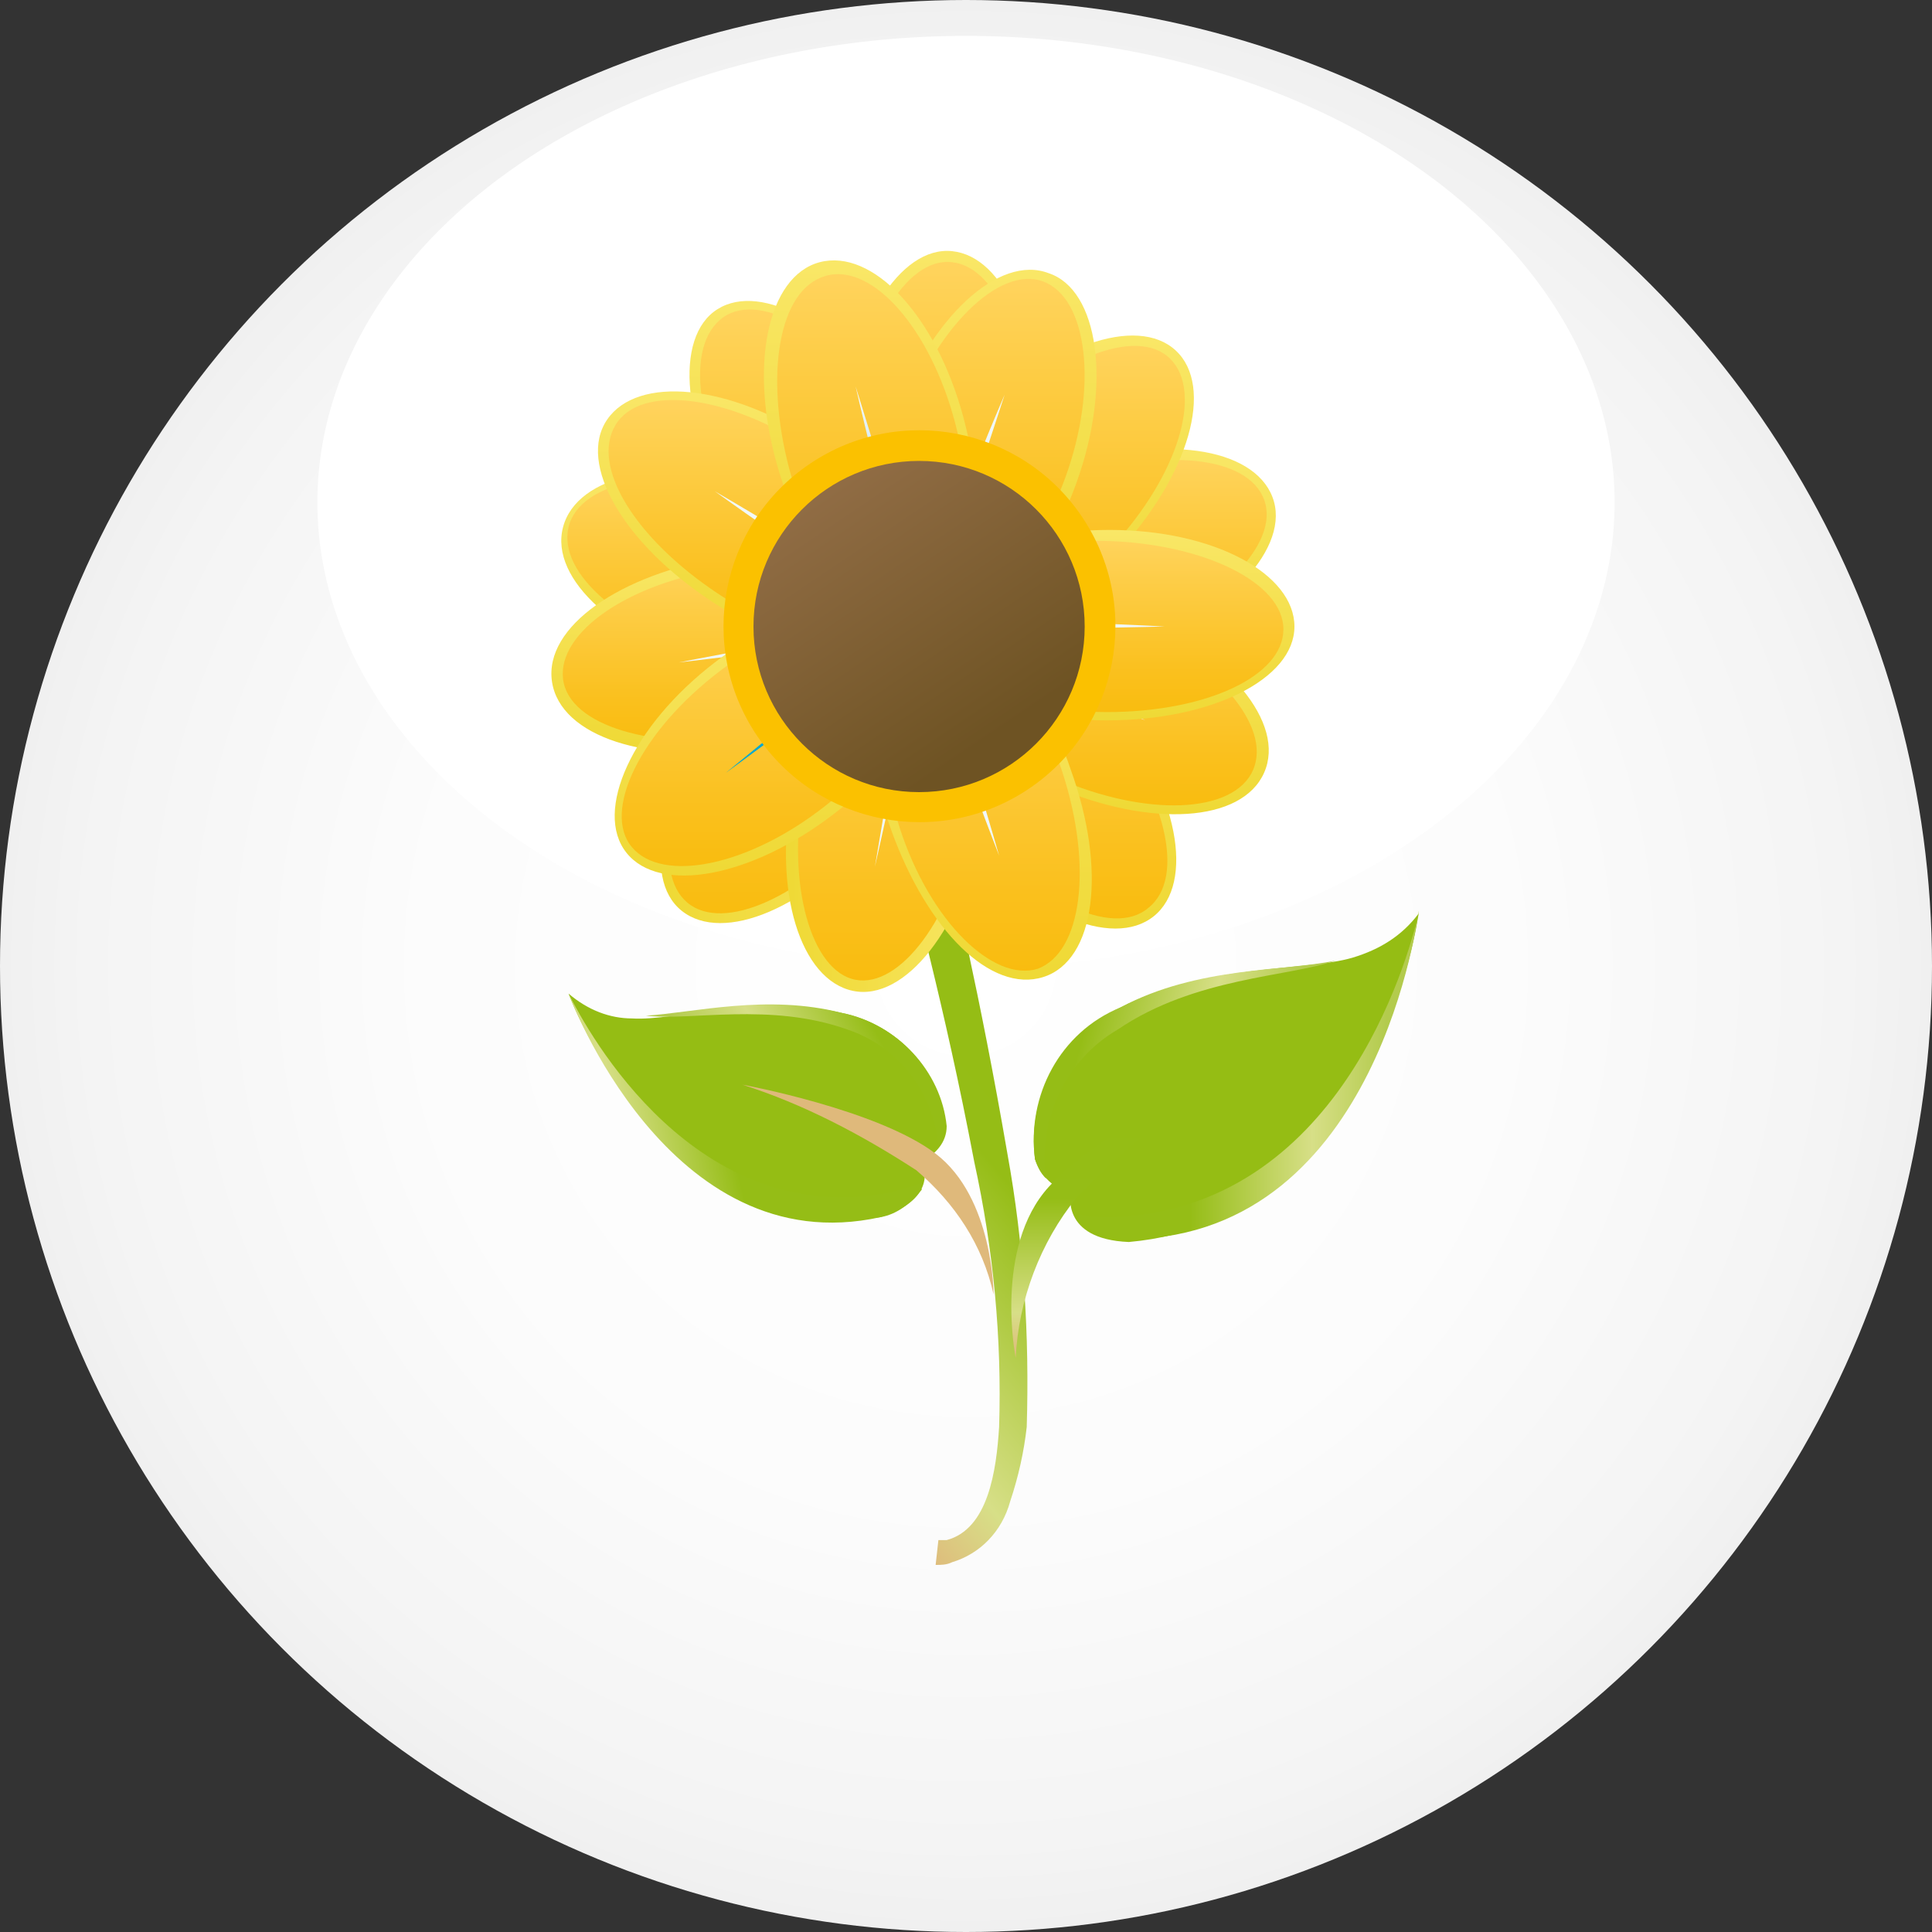 <?xml version="1.0" encoding="utf-8"?>
<!-- Generator: Adobe Illustrator 19.2.1, SVG Export Plug-In . SVG Version: 6.00 Build 0)  -->
<svg version="1.1" id="圖層_1" xmlns="http://www.w3.org/2000/svg" xmlns:xlink="http://www.w3.org/1999/xlink" x="0px" y="0px"
	 viewBox="0 0 70 70" style="enable-background:new 0 0 70 70;" xml:space="preserve">
<rect x="0" y="0" width="70" height="70" fill="#333333" stroke="none"/>
<style type="text/css">
	.st0{fill:url(#SVGID_1_);}
	.st1{fill:#FFFFFF;}
	.st2{fill:url(#SVGID_2_);}
	.st3{fill:url(#SVGID_3_);}
	.st4{fill:url(#SVGID_4_);}
	.st5{fill:url(#SVGID_5_);}
	.st6{fill:url(#SVGID_6_);}
	.st7{fill:url(#SVGID_7_);}
	.st8{fill:url(#SVGID_8_);}
	.st9{fill:url(#SVGID_9_);}
	.st10{fill:url(#SVGID_10_);}
	.st11{fill:url(#SVGID_11_);}
	.st12{fill:url(#SVGID_12_);}
	.st13{fill:url(#SVGID_13_);}
	.st14{fill:url(#SVGID_14_);}
	.st15{fill:url(#SVGID_15_);}
	.st16{fill:url(#SVGID_16_);}
	.st17{fill:url(#SVGID_17_);}
	.st18{fill:url(#SVGID_18_);}
	.st19{fill:url(#SVGID_19_);}
	.st20{fill:url(#SVGID_20_);}
	.st21{fill:url(#SVGID_21_);}
	.st22{fill:url(#SVGID_22_);}
	.st23{fill:url(#SVGID_23_);}
	.st24{fill:url(#SVGID_24_);}
	.st25{fill:url(#SVGID_25_);}
	.st26{fill:url(#SVGID_26_);}
	.st27{fill:url(#SVGID_27_);}
	.st28{fill:url(#SVGID_28_);}
	.st29{fill:url(#SVGID_29_);}
	.st30{fill:url(#SVGID_30_);}
	.st31{fill:url(#SVGID_31_);}
	.st32{fill:url(#SVGID_32_);}
	.st33{fill:url(#SVGID_33_);}
	.st34{fill:url(#SVGID_34_);}
	.st35{fill:url(#SVGID_35_);}
	.st36{fill:url(#SVGID_36_);}
	.st37{fill:url(#SVGID_37_);}
	.st38{fill:url(#SVGID_38_);}
	.st39{fill:url(#SVGID_39_);}
	.st40{fill:url(#SVGID_40_);}
	.st41{fill:url(#SVGID_41_);}
	.st42{fill:url(#SVGID_42_);}
	.st43{fill:url(#SVGID_43_);}
	.st44{fill:url(#SVGID_44_);}
	.st45{fill:url(#SVGID_45_);}
	.st46{fill:url(#SVGID_46_);}
	.st47{fill:url(#SVGID_47_);}
	.st48{fill:url(#SVGID_48_);}
	.st49{fill:url(#SVGID_49_);}
	.st50{fill:url(#SVGID_50_);}
	.st51{fill:url(#SVGID_51_);}
	.st52{fill:#FBC100;}
	.st53{fill:url(#SVGID_52_);}
	.st54{fill:#95BD14;}
	.st55{fill:url(#SVGID_53_);}
	.st56{fill:url(#SVGID_54_);}
	.st57{fill:url(#SVGID_55_);}
	.st58{fill:url(#SVGID_56_);}
	.st59{fill:url(#SVGID_57_);}
	.st60{fill:url(#SVGID_58_);}
	.st61{fill:url(#SVGID_59_);}
	.st62{fill:url(#SVGID_60_);}
	.st63{fill:url(#SVGID_61_);}
	.st64{fill:url(#SVGID_62_);}
	.st65{fill:url(#SVGID_63_);}
</style>
<title>menu05</title>
<g>
	<g id="圖層_1_1_">
		<radialGradient id="SVGID_1_" cx="35" cy="13" r="35" gradientTransform="matrix(1 0 0 1 0 22)" gradientUnits="userSpaceOnUse">
			<stop  offset="0" style="stop-color:#FFFFFF"/>
			<stop  offset="0.56" style="stop-color:#FCFCFC"/>
			<stop  offset="0.91" style="stop-color:#F4F4F4"/>
			<stop  offset="1" style="stop-color:#F0F0F0"/>
		</radialGradient>
		<circle class="st0" cx="35" cy="35" r="35"/>
		<ellipse class="st1" cx="35" cy="18.2" rx="23.5" ry="16.9"/>
		
			<radialGradient id="SVGID_2_" cx="5901.644" cy="-30817.15" r="59.3" gradientTransform="matrix(0.46 0 0 8.000000e-002 -1316 2562.85)" gradientUnits="userSpaceOnUse">
			<stop  offset="0" style="stop-color:#D7D8D9"/>
			<stop  offset="0.1" style="stop-color:#DCDDDE;stop-opacity:0.88"/>
			<stop  offset="0.43" style="stop-color:#EBEBEC;stop-opacity:0.51"/>
			<stop  offset="0.7" style="stop-color:#F6F6F6;stop-opacity:0.23"/>
			<stop  offset="0.9" style="stop-color:#FCFDFD;stop-opacity:6.000000e-002"/>
			<stop  offset="1" style="stop-color:#FFFFFF;stop-opacity:0"/>
		</radialGradient>
		<ellipse class="st2" cx="35" cy="56.1" rx="27.5" ry="4.8"/>
		
			<linearGradient id="SVGID_3_" gradientUnits="userSpaceOnUse" x1="-1079.835" y1="-679.893" x2="-1079.835" y2="-660.156" gradientTransform="matrix(0.644 0.765 -0.765 0.644 215.48 1297.921)">
			<stop  offset="0.14" style="stop-color:#95BD14"/>
			<stop  offset="0.43" style="stop-color:#95BD16"/>
			<stop  offset="0.84" style="stop-color:#D7DF87"/>
			<stop  offset="1" style="stop-color:#DFB97B"/>
		</linearGradient>
		<path class="st3" d="M32.8,31.1c0.2,1,1.4,5.2,2.5,11c0.7,3.2,1,6.4,0.9,9.6c-0.1,1.6-0.4,3.7-1.9,4.1c-0.1,0-0.2,0-0.3,0
			l-0.1,0.9c0.2,0,0.4,0,0.6-0.1c1-0.3,1.8-1.1,2.1-2.2c0.3-0.9,0.5-1.8,0.6-2.7c0.1-3.3-0.1-6.6-0.7-9.9c-1-5.8-2-10-2.3-11.1
			c-1.1-4.2-2.2-7.5-2.6-7.4S31.7,27,32.8,31.1z"/>
		
			<linearGradient id="SVGID_4_" gradientUnits="userSpaceOnUse" x1="1411.35" y1="3.95" x2="1411.35" y2="-3.31" gradientTransform="matrix(1 0 0 1 -1384.5 20.5)">
			<stop  offset="0" style="stop-color:#F9BC0E"/>
			<stop  offset="0.24" style="stop-color:#FAC01D"/>
			<stop  offset="0.71" style="stop-color:#FDCC44"/>
			<stop  offset="1" style="stop-color:#FFD45F"/>
		</linearGradient>
		<path class="st4" d="M27.7,17.6c-3.6-1-6.7-0.3-7.2,1.5S22.4,23,26,24s6.7,0.3,7.2-1.5S31.3,18.6,27.7,17.6z"/>
		
			<linearGradient id="SVGID_5_" gradientUnits="userSpaceOnUse" x1="1411.4" y1="4.13" x2="1411.4" y2="-3.48" gradientTransform="matrix(1 0 0 1 -1384.5 20.5)">
			<stop  offset="0" style="stop-color:#EFD935"/>
			<stop  offset="0.36" style="stop-color:#F2DD44"/>
			<stop  offset="1" style="stop-color:#F9E767"/>
		</linearGradient>
		<path class="st5" d="M27.8,17.5c-3.7-1-6.9-0.3-7.4,1.6s2,4.1,5.6,5.1s6.9,0.3,7.4-1.6S31.4,18.5,27.8,17.5z M33,22.5
			c-0.4,1.7-3.6,2.3-7,1.3s-5.8-3-5.4-4.7s3.6-2.3,7-1.3S33.5,20.8,33,22.5L33,22.5z"/>
		
			<linearGradient id="SVGID_6_" gradientUnits="userSpaceOnUse" x1="833.388" y1="3636.006" x2="833.388" y2="3627.476" gradientTransform="matrix(0.262 -0.965 0.965 0.262 -3694.24 -126.623)">
			<stop  offset="0" style="stop-color:#00A8D0"/>
			<stop  offset="0.12" style="stop-color:#84C0E5"/>
			<stop  offset="0.81" style="stop-color:#F1F8FB"/>
		</linearGradient>
		<path class="st6" d="M33,22.5c0-0.1,0-0.1,0-0.2c-4.8-1.2-8.3-2-8.3-2s3.4,1.1,8.2,2.4C33,22.7,33,22.6,33,22.5z"/>
		
			<linearGradient id="SVGID_7_" gradientUnits="userSpaceOnUse" x1="1413.55" y1="12.792" x2="1413.55" y2="1.804" gradientTransform="matrix(1 0 0 1 -1384.5 20.5)">
			<stop  offset="0" style="stop-color:#F9BC0E"/>
			<stop  offset="0.24" style="stop-color:#FAC01D"/>
			<stop  offset="0.71" style="stop-color:#FDCC44"/>
			<stop  offset="1" style="stop-color:#FFD45F"/>
		</linearGradient>
		<path class="st7" d="M33.3,22.7c-1.4-1.2-4.4,0.1-6.8,3s-3.1,6-1.7,7.2s4.4-0.1,6.8-3S34.7,23.9,33.3,22.7z"/>
		
			<linearGradient id="SVGID_8_" gradientUnits="userSpaceOnUse" x1="1408.44" y1="7.279" x2="1418.66" y2="7.279" gradientTransform="matrix(1 0 0 1 -1384.5 20.5)">
			<stop  offset="0" style="stop-color:#EFD935"/>
			<stop  offset="0.36" style="stop-color:#F2DD44"/>
			<stop  offset="1" style="stop-color:#F9E767"/>
		</linearGradient>
		<path class="st8" d="M33.4,22.6c-1.5-1.3-4.6,0.1-7,3s-3.2,6.2-1.7,7.4s4.6-0.1,7-3S34.9,23.8,33.4,22.6z M31.4,29.8
			c-2.3,2.7-5.2,4-6.5,2.9s-0.6-4.2,1.7-6.9s5.2-4,6.5-2.9S33.7,27.1,31.4,29.8L31.4,29.8z"/>
		
			<linearGradient id="SVGID_9_" gradientUnits="userSpaceOnUse" x1="-2294.845" y1="4168.873" x2="-2294.845" y2="4160.35" gradientTransform="matrix(-0.77 -0.64 0.64 -0.77 -4395.03 1755.945)">
			<stop  offset="0" style="stop-color:#00A8D0"/>
			<stop  offset="0.12" style="stop-color:#84C0E5"/>
			<stop  offset="0.81" style="stop-color:#F1F8FB"/>
		</linearGradient>
		<path class="st9" d="M33.2,22.9L33,22.8c-3.1,3.8-5.3,6.7-5.3,6.7s2.4-2.7,5.6-6.4L33.2,22.9z"/>
		
			<linearGradient id="SVGID_10_" gradientUnits="userSpaceOnUse" x1="1422.138" y1="12.938" x2="1422.138" y2="1.831" gradientTransform="matrix(1 0 0 1 -1384.5 20.5)">
			<stop  offset="0" style="stop-color:#F9BC0E"/>
			<stop  offset="0.24" style="stop-color:#FAC01D"/>
			<stop  offset="0.71" style="stop-color:#FDCC44"/>
			<stop  offset="1" style="stop-color:#FFD45F"/>
		</linearGradient>
		<path class="st10" d="M40.2,25.8c-2.3-2.9-5.3-4.2-6.7-3.1s-0.8,4.3,1.6,7.2s5.3,4.2,6.7,3.1S42.5,28.7,40.2,25.8z"/>
		
			<linearGradient id="SVGID_11_" gradientUnits="userSpaceOnUse" x1="1422.112" y1="13.105" x2="1422.112" y2="1.649" gradientTransform="matrix(1 0 0 1 -1384.5 20.5)">
			<stop  offset="0" style="stop-color:#EFD935"/>
			<stop  offset="0.36" style="stop-color:#F2DD44"/>
			<stop  offset="1" style="stop-color:#F9E767"/>
		</linearGradient>
		<path class="st11" d="M40.3,25.7c-2.4-3-5.4-4.3-6.9-3.1s-0.8,4.5,1.5,7.5s5.4,4.3,6.9,3.1S42.7,28.7,40.3,25.7z M41.6,32.9
			c-1.3,1.1-4.2-0.3-6.4-3.1s-2.9-5.9-1.6-7s4.2,0.3,6.4,3.1S43,31.8,41.6,32.9L41.6,32.9z"/>
		
			<linearGradient id="SVGID_12_" gradientUnits="userSpaceOnUse" x1="-4016.328" y1="883.228" x2="-4016.328" y2="874.698" gradientTransform="matrix(-0.781 0.625 -0.625 -0.781 -2549.593 3222.585)">
			<stop  offset="0" style="stop-color:#00A8D0"/>
			<stop  offset="0.12" style="stop-color:#84C0E5"/>
			<stop  offset="0.81" style="stop-color:#F1F8FB"/>
		</linearGradient>
		<path class="st12" d="M33.6,22.9l-0.2,0.2c3.1,3.8,5.5,6.5,5.5,6.5S36.8,26.7,33.6,22.9L33.6,22.9z"/>
		
			<linearGradient id="SVGID_13_" gradientUnits="userSpaceOnUse" x1="1424.05" y1="8.85" x2="1424.05" y2="0.79" gradientTransform="matrix(1 0 0 1 -1384.5 20.5)">
			<stop  offset="0" style="stop-color:#F9BC0E"/>
			<stop  offset="0.24" style="stop-color:#FAC01D"/>
			<stop  offset="0.71" style="stop-color:#FDCC44"/>
			<stop  offset="1" style="stop-color:#FFD45F"/>
		</linearGradient>
		<path class="st13" d="M40.9,22.3c-3.4-1.5-6.6-1.3-7.4,0.4s1.3,4.2,4.7,5.7s6.6,1.3,7.4-0.4S44.3,23.8,40.9,22.3z"/>
		
			<linearGradient id="SVGID_14_" gradientUnits="userSpaceOnUse" x1="1424.1" y1="9.027" x2="1424.1" y2="0.613" gradientTransform="matrix(1 0 0 1 -1384.5 20.5)">
			<stop  offset="0" style="stop-color:#EFD935"/>
			<stop  offset="0.36" style="stop-color:#F2DD44"/>
			<stop  offset="1" style="stop-color:#F9E767"/>
		</linearGradient>
		<path class="st14" d="M41,22.1c-3.5-1.5-6.8-1.3-7.6,0.5s1.3,4.4,4.8,5.9s6.8,1.3,7.6-0.5S44.5,23.7,41,22.1z M45.4,27.9
			c-0.7,1.6-3.9,1.7-7.1,0.3s-5.3-3.8-4.6-5.4s3.9-1.7,7.1-0.3S46.1,26.3,45.4,27.9z"/>
		
			<linearGradient id="SVGID_15_" gradientUnits="userSpaceOnUse" x1="-3418.227" y1="-381.751" x2="-3418.227" y2="-390.281" gradientTransform="matrix(-0.402 0.916 -0.916 -0.402 -1690.28 2998.936)">
			<stop  offset="0" style="stop-color:#00A8D0"/>
			<stop  offset="0.12" style="stop-color:#84C0E5"/>
			<stop  offset="0.81" style="stop-color:#F1F8FB"/>
		</linearGradient>
		<path class="st15" d="M33.7,22.7c0,0.1-0.1,0.1-0.1,0.2c4.5,1.9,7.9,3.2,7.9,3.2s-3.2-1.6-7.7-3.6C33.8,22.6,33.7,22.7,33.7,22.7z
			"/>
		
			<linearGradient id="SVGID_16_" gradientUnits="userSpaceOnUse" x1="1424.214" y1="3.63" x2="1424.214" y2="-4.05" gradientTransform="matrix(1 0 0 1 -1384.5 20.5)">
			<stop  offset="0" style="stop-color:#F9BC0E"/>
			<stop  offset="0.24" style="stop-color:#FAC01D"/>
			<stop  offset="0.71" style="stop-color:#FDCC44"/>
			<stop  offset="1" style="stop-color:#FFD45F"/>
		</linearGradient>
		<path class="st16" d="M45.9,18c-0.6-1.7-3.8-2.1-7.3-0.9s-5.7,3.6-5.1,5.3s3.8,2.1,7.3,0.8S46.6,19.8,45.9,18z"/>
		
			<linearGradient id="SVGID_17_" gradientUnits="userSpaceOnUse" x1="1424.214" y1="3.81" x2="1424.214" y2="-4.22" gradientTransform="matrix(1 0 0 1 -1384.5 20.5)">
			<stop  offset="0" style="stop-color:#EFD935"/>
			<stop  offset="0.36" style="stop-color:#F2DD44"/>
			<stop  offset="1" style="stop-color:#F9E767"/>
		</linearGradient>
		<path class="st17" d="M46.1,18c-0.7-1.8-4-2.3-7.6-1s-5.8,3.7-5.2,5.6s4,2.3,7.6,1S46.8,19.8,46.1,18z M40.8,23.2
			c-3.3,1.2-6.5,0.9-7.1-0.7s1.6-3.9,5-5.1s6.5-0.9,7.1,0.7S44.1,22,40.8,23.2L40.8,23.2z"/>
		
			<linearGradient id="SVGID_18_" gradientUnits="userSpaceOnUse" x1="-1511.704" y1="-1440.927" x2="-1511.704" y2="-1449.462" gradientTransform="matrix(0.341 0.94 -0.94 0.341 -805.552 1934.856)">
			<stop  offset="0" style="stop-color:#00A8D0"/>
			<stop  offset="0.12" style="stop-color:#84C0E5"/>
			<stop  offset="0.81" style="stop-color:#F1F8FB"/>
		</linearGradient>
		<path class="st18" d="M33.7,22.5c0,0.1,0.1,0.1,0.1,0.2c4.6-1.7,7.9-3.1,7.9-3.1s-3.4,1.1-8.1,2.7C33.7,22.3,33.7,22.4,33.7,22.5z
			"/>
		
			<linearGradient id="SVGID_19_" gradientUnits="userSpaceOnUse" x1="1422.5" y1="2.482" x2="1422.5" y2="-8.193" gradientTransform="matrix(1 0 0 1 -1384.5 20.5)">
			<stop  offset="0" style="stop-color:#F9BC0E"/>
			<stop  offset="0.24" style="stop-color:#FAC01D"/>
			<stop  offset="0.71" style="stop-color:#FDCC44"/>
			<stop  offset="1" style="stop-color:#FFD45F"/>
		</linearGradient>
		<path class="st19" d="M42.5,12.8c-1.3-1.3-4.4-0.1-6.9,2.6s-3.4,5.8-2.1,7.1s4.4,0.1,6.9-2.6S43.8,14.1,42.5,12.8z"/>
		
			<linearGradient id="SVGID_20_" gradientUnits="userSpaceOnUse" x1="1422.45" y1="2.643" x2="1422.45" y2="-8.372" gradientTransform="matrix(1 0 0 1 -1384.5 20.5)">
			<stop  offset="0" style="stop-color:#EFD935"/>
			<stop  offset="0.36" style="stop-color:#F2DD44"/>
			<stop  offset="1" style="stop-color:#F9E767"/>
		</linearGradient>
		<path class="st20" d="M42.6,12.7c-1.4-1.3-4.6-0.2-7.2,2.6s-3.5,6-2.1,7.3c1.4,1.3,4.6,0.2,7.2-2.6S44,14,42.6,12.7z M40.3,19.8
			c-2.4,2.6-5.4,3.7-6.6,2.6s-0.3-4.2,2.1-6.8s5.4-3.8,6.6-2.6S42.7,17.2,40.3,19.8L40.3,19.8z"/>
		
			<linearGradient id="SVGID_21_" gradientUnits="userSpaceOnUse" x1="-144.585" y1="-1288.967" x2="-144.585" y2="-1297.497" gradientTransform="matrix(0.732 0.681 -0.681 0.732 -738.618 1064.421)">
			<stop  offset="0" style="stop-color:#00A8D0"/>
			<stop  offset="0.12" style="stop-color:#84C0E5"/>
			<stop  offset="0.81" style="stop-color:#F1F8FB"/>
		</linearGradient>
		<path class="st21" d="M33.6,22.3l0.2,0.1c3.3-3.6,5.6-6.4,5.6-6.4s-2.6,2.5-6,6.1C33.5,22.2,33.6,22.3,33.6,22.3z"/>
		
			<linearGradient id="SVGID_22_" gradientUnits="userSpaceOnUse" x1="1418.4" y1="1.926" x2="1418.4" y2="-11.226" gradientTransform="matrix(1 0 0 1 -1384.5 20.5)">
			<stop  offset="0" style="stop-color:#F9BC0E"/>
			<stop  offset="0.24" style="stop-color:#FAC01D"/>
			<stop  offset="0.71" style="stop-color:#FDCC44"/>
			<stop  offset="1" style="stop-color:#FFD45F"/>
		</linearGradient>
		<path class="st22" d="M34.4,9.3c-1.8-0.1-3.5,2.6-3.8,6.3s0.9,6.7,2.8,6.8s3.5-2.6,3.8-6.3S36.3,9.4,34.4,9.3z"/>
		
			<linearGradient id="SVGID_23_" gradientUnits="userSpaceOnUse" x1="1418.45" y1="2.103" x2="1418.45" y2="-11.41" gradientTransform="matrix(1 0 0 1 -1384.5 20.5)">
			<stop  offset="0" style="stop-color:#EFD935"/>
			<stop  offset="0.36" style="stop-color:#F2DD44"/>
			<stop  offset="1" style="stop-color:#F9E767"/>
		</linearGradient>
		<path class="st23" d="M34.5,9.1c-1.9-0.2-3.7,2.7-4,6.5s1,6.9,2.9,7s3.7-2.7,4-6.5S36.4,9.3,34.5,9.1z M37.1,16.1
			c-0.3,3.5-1.9,6.3-3.6,6.1s-2.9-3.1-2.6-6.6s1.9-6.3,3.6-6.1S37.3,12.6,37.1,16.1L37.1,16.1z"/>
		
			<linearGradient id="SVGID_24_" gradientUnits="userSpaceOnUse" x1="1346.984" y1="-74.771" x2="1346.984" y2="-83.311" gradientTransform="matrix(1 8.000000e-002 -8.000000e-002 1 -1319.53 -11.23)">
			<stop  offset="0" style="stop-color:#00A8D0"/>
			<stop  offset="0.12" style="stop-color:#84C0E5"/>
			<stop  offset="0.81" style="stop-color:#F1F8FB"/>
		</linearGradient>
		<path class="st24" d="M33.4,22.2h0.2c0.3-4.9,0.5-8.5,0.5-8.5s-0.4,3.6-0.9,8.5H33.4z"/>
		
			<linearGradient id="SVGID_25_" gradientUnits="userSpaceOnUse" x1="1414.116" y1="2.24" x2="1414.116" y2="-9.39" gradientTransform="matrix(1 0 0 1 -1384.5 20.5)">
			<stop  offset="0" style="stop-color:#F9BC0E"/>
			<stop  offset="0.24" style="stop-color:#FAC01D"/>
			<stop  offset="0.71" style="stop-color:#FDCC44"/>
			<stop  offset="1" style="stop-color:#FFD45F"/>
		</linearGradient>
		<path class="st25" d="M32.4,15.1c-2-3.1-4.8-4.7-6.4-3.7s-1.2,4.2,0.8,7.3s4.8,4.7,6.4,3.7S34.5,18.2,32.4,15.1z"/>
		
			<linearGradient id="SVGID_26_" gradientUnits="userSpaceOnUse" x1="1414.2" y1="2.42" x2="1414.2" y2="-9.572" gradientTransform="matrix(1 0 0 1 -1384.5 20.5)">
			<stop  offset="0" style="stop-color:#EFD935"/>
			<stop  offset="0.36" style="stop-color:#F2DD44"/>
			<stop  offset="1" style="stop-color:#F9E767"/>
		</linearGradient>
		<path class="st26" d="M32.6,15c-2.1-3.2-5-4.8-6.6-3.8s-1.3,4.4,0.8,7.6s5,4.8,6.6,3.8S34.7,18.2,32.6,15z M33.2,22.3
			c-1.4,0.9-4.2-0.7-6.1-3.7s-2.3-6.1-0.9-7.1s4.2,0.7,6.1,3.7S34.6,21.4,33.2,22.3L33.2,22.3z"/>
		
			<linearGradient id="SVGID_27_" gradientUnits="userSpaceOnUse" x1="1774.031" y1="1770.06" x2="1774.031" y2="1761.53" gradientTransform="matrix(0.838 -0.545 0.545 0.838 -2419.15 -493.429)">
			<stop  offset="0" style="stop-color:#00A8D0"/>
			<stop  offset="0.12" style="stop-color:#84C0E5"/>
			<stop  offset="0.81" style="stop-color:#F1F8FB"/>
		</linearGradient>
		<path class="st27" d="M33.2,22.3l0.2-0.1c-2.7-4.1-4.8-7-4.8-7s1.8,3.1,4.5,7.3L33.2,22.3z"/>
		
			<linearGradient id="SVGID_28_" gradientUnits="userSpaceOnUse" x1="1411.2" y1="6.52" x2="1411.2" y2="-0.3" gradientTransform="matrix(1 0 0 1 -1384.5 20.5)">
			<stop  offset="0" style="stop-color:#F9BC0E"/>
			<stop  offset="0.24" style="stop-color:#FAC01D"/>
			<stop  offset="0.71" style="stop-color:#FDCC44"/>
			<stop  offset="1" style="stop-color:#FFD45F"/>
		</linearGradient>
		<path class="st28" d="M33.2,22.6c-0.3-1.8-3.4-2.8-7-2.3s-6.3,2.4-6,4.2s3.3,2.8,7,2.3S33.5,24.5,33.2,22.6z"/>
		
			<linearGradient id="SVGID_29_" gradientUnits="userSpaceOnUse" x1="1411.2" y1="6.7" x2="1411.2" y2="-0.47" gradientTransform="matrix(1 0 0 1 -1384.5 20.5)">
			<stop  offset="0" style="stop-color:#EFD935"/>
			<stop  offset="0.36" style="stop-color:#F2DD44"/>
			<stop  offset="1" style="stop-color:#F9E767"/>
		</linearGradient>
		<path class="st29" d="M33.4,22.6c-0.3-1.9-3.5-3-7.2-2.4s-6.5,2.5-6.2,4.5s3.5,3,7.2,2.4S33.7,24.5,33.4,22.6z M27.2,26.7
			c-3.5,0.5-6.6-0.4-6.8-2.1s2.4-3.5,5.9-4s6.5,0.4,6.8,2.1C33.4,24.4,30.7,26.2,27.2,26.7z"/>
		
			<linearGradient id="SVGID_30_" gradientUnits="userSpaceOnUse" x1="-209.214" y1="4249.292" x2="-209.214" y2="4240.752" gradientTransform="matrix(-0.15 -0.989 0.989 -0.15 -4199.559 451.964)">
			<stop  offset="0" style="stop-color:#00A8D0"/>
			<stop  offset="0.12" style="stop-color:#84C0E5"/>
			<stop  offset="0.81" style="stop-color:#F1F8FB"/>
		</linearGradient>
		<path class="st30" d="M33,22.7c0-0.1,0-0.1,0-0.2c-4.9,0.8-8.4,1.5-8.4,1.5s3.6-0.4,8.4-1.1C33.1,22.8,33.1,22.7,33,22.7z"/>
		
			<linearGradient id="SVGID_31_" gradientUnits="userSpaceOnUse" x1="1416.606" y1="15.25" x2="1416.606" y2="2.24" gradientTransform="matrix(1 0 0 1 -1384.5 20.5)">
			<stop  offset="0" style="stop-color:#F9BC0E"/>
			<stop  offset="0.24" style="stop-color:#FAC01D"/>
			<stop  offset="0.71" style="stop-color:#FDCC44"/>
			<stop  offset="1" style="stop-color:#FFD45F"/>
		</linearGradient>
		<path class="st31" d="M33.3,22.8c-1.8-0.3-3.8,2.2-4.4,5.9s0.2,6.7,2,7.1s3.8-2.2,4.4-5.9S35.2,23.1,33.3,22.8z"/>
		
			<linearGradient id="SVGID_32_" gradientUnits="userSpaceOnUse" x1="1412.99" y1="8.75" x2="1420.28" y2="8.75" gradientTransform="matrix(1 0 0 1 -1384.5 20.5)">
			<stop  offset="0" style="stop-color:#EFD935"/>
			<stop  offset="0.36" style="stop-color:#F2DD44"/>
			<stop  offset="1" style="stop-color:#F9E767"/>
		</linearGradient>
		<path class="st32" d="M33.4,22.6c-1.9-0.4-4,2.3-4.7,6s0.3,6.9,2.2,7.3s4-2.3,4.7-6S35.3,23,33.4,22.6z M35.2,29.8
			c-0.7,3.5-2.6,6-4.2,5.7s-2.5-3.4-1.9-6.9s2.6-6,4.2-5.7S35.8,26.3,35.2,29.8L35.2,29.8z"/>
		
			<linearGradient id="SVGID_33_" gradientUnits="userSpaceOnUse" x1="-3461.385" y1="3265.273" x2="-3461.385" y2="3256.743" gradientTransform="matrix(-0.983 -0.184 0.184 -0.983 -3969.963 2594.874)">
			<stop  offset="0" style="stop-color:#00A8D0"/>
			<stop  offset="0.12" style="stop-color:#84C0E5"/>
			<stop  offset="0.81" style="stop-color:#F1F8FB"/>
		</linearGradient>
		<path class="st33" d="M33.3,23h-0.2c-0.8,4.9-1.4,8.4-1.4,8.4s0.8-3.5,1.8-8.3L33.3,23z"/>
		
			<linearGradient id="SVGID_34_" gradientUnits="userSpaceOnUse" x1="1412.2" y1="2.967" x2="1412.2" y2="-6.117" gradientTransform="matrix(1 0 0 1 -1384.5 20.5)">
			<stop  offset="0" style="stop-color:#F9BC0E"/>
			<stop  offset="0.24" style="stop-color:#FAC01D"/>
			<stop  offset="0.71" style="stop-color:#FDCC44"/>
			<stop  offset="1" style="stop-color:#FFD45F"/>
		</linearGradient>
		<path class="st34" d="M29.5,16.2c-3.1-2-6.3-2.4-7.3-0.8s0.6,4.3,3.7,6.3s6.3,2.4,7.3,0.8S32.6,18.2,29.5,16.2z"/>
		
			<linearGradient id="SVGID_35_" gradientUnits="userSpaceOnUse" x1="1412.2" y1="3.14" x2="1412.2" y2="-6.286" gradientTransform="matrix(1 0 0 1 -1384.5 20.5)">
			<stop  offset="0" style="stop-color:#EFD935"/>
			<stop  offset="0.36" style="stop-color:#F2DD44"/>
			<stop  offset="1" style="stop-color:#F9E767"/>
		</linearGradient>
		<path class="st35" d="M29.6,16c-3.2-2.1-6.5-2.4-7.6-0.8s0.6,4.5,3.8,6.6s6.5,2.4,7.6,0.8S32.8,18.1,29.6,16z M33.1,22.4
			c-1,1.4-4.1,1.1-7.1-0.9s-4.6-4.6-3.7-6.1s4.1-1.1,7.1,0.9S34,21,33.1,22.4z"/>
		
			<linearGradient id="SVGID_36_" gradientUnits="userSpaceOnUse" x1="1398.303" y1="2932.788" x2="1398.303" y2="2924.253" gradientTransform="matrix(0.543 -0.84 0.84 0.543 -3188.858 -396.663)">
			<stop  offset="0" style="stop-color:#00A8D0"/>
			<stop  offset="0.12" style="stop-color:#84C0E5"/>
			<stop  offset="0.81" style="stop-color:#F1F8FB"/>
		</linearGradient>
		<path class="st36" d="M33.1,22.4c0-0.1,0.1-0.1,0.1-0.2c-4.2-2.6-7.3-4.4-7.3-4.4s2.9,2.1,7,4.8L33.1,22.4z"/>
		
			<linearGradient id="SVGID_37_" gradientUnits="userSpaceOnUse" x1="1412.521" y1="11.083" x2="1412.521" y2="1.437" gradientTransform="matrix(1 0 0 1 -1384.5 20.5)">
			<stop  offset="0" style="stop-color:#F9BC0E"/>
			<stop  offset="0.24" style="stop-color:#FAC01D"/>
			<stop  offset="0.71" style="stop-color:#FDCC44"/>
			<stop  offset="1" style="stop-color:#FFD45F"/>
		</linearGradient>
		<path class="st37" d="M33.2,22.7c-1.1-1.5-4.3-0.8-7.2,1.5s-4.3,5.2-3.2,6.6s4.3,0.8,7.2-1.4S34.4,24.2,33.2,22.7z"/>
		
			<linearGradient id="SVGID_38_" gradientUnits="userSpaceOnUse" x1="1412.55" y1="11.255" x2="1412.55" y2="1.258" gradientTransform="matrix(1 0 0 1 -1384.5 20.5)">
			<stop  offset="0" style="stop-color:#EFD935"/>
			<stop  offset="0.36" style="stop-color:#F2DD44"/>
			<stop  offset="1" style="stop-color:#F9E767"/>
		</linearGradient>
		<path class="st38" d="M33.4,22.6c-1.2-1.5-4.5-0.9-7.5,1.4s-4.4,5.4-3.2,6.9s4.5,0.9,7.5-1.4S34.6,24.1,33.4,22.6z M29.9,29.2
			c-2.8,2.2-5.9,2.8-7,1.5s0.3-4.2,3.2-6.4s5.9-2.8,7-1.5S32.7,27,29.9,29.2z"/>
		
			<linearGradient id="SVGID_39_" gradientUnits="userSpaceOnUse" x1="-1676.254" y1="4350.544" x2="-1676.254" y2="4342.015" gradientTransform="matrix(-0.61 -0.79 0.79 -0.61 -4437.735 1361.075)">
			<stop  offset="0" style="stop-color:#00A8D0"/>
			<stop  offset="0.12" style="stop-color:#84C0E5"/>
			<stop  offset="0.81" style="stop-color:#F1F8FB"/>
		</linearGradient>
		<path class="st39" d="M33.1,22.8c0-0.1-0.1-0.1-0.2-0.2c-3.8,3.1-6.6,5.4-6.6,5.4s2.9-2.1,6.8-5.1C33.2,22.9,33.1,22.9,33.1,22.8z
			"/>
		
			<linearGradient id="SVGID_40_" gradientUnits="userSpaceOnUse" x1="1420.078" y1="14.85" x2="1420.078" y2="2.174" gradientTransform="matrix(1 0 0 1 -1384.5 20.5)">
			<stop  offset="0" style="stop-color:#F9BC0E"/>
			<stop  offset="0.24" style="stop-color:#FAC01D"/>
			<stop  offset="0.71" style="stop-color:#FDCC44"/>
			<stop  offset="1" style="stop-color:#FFD45F"/>
		</linearGradient>
		<path class="st40" d="M38.7,28c-1.2-3.5-3.5-5.8-5.2-5.2s-2.2,3.8-1,7.3s3.5,5.8,5.2,5.2S39.8,31.5,38.7,28z"/>
		
			<linearGradient id="SVGID_41_" gradientUnits="userSpaceOnUse" x1="1420.05" y1="15.022" x2="1420.05" y2="1.997" gradientTransform="matrix(1 0 0 1 -1384.5 20.5)">
			<stop  offset="0" style="stop-color:#EFD935"/>
			<stop  offset="0.36" style="stop-color:#F2DD44"/>
			<stop  offset="1" style="stop-color:#F9E767"/>
		</linearGradient>
		<path class="st41" d="M38.8,27.9c-1.2-3.6-3.6-5.9-5.5-5.3s-2.3,3.9-1,7.5s3.6,5.9,5.5,5.3S40.1,31.5,38.8,27.9z M37.6,35.1
			c-1.6,0.5-3.9-1.7-5-5.1s-0.7-6.5,0.9-7.1s3.9,1.7,5,5.1S39.2,34.5,37.6,35.1L37.6,35.1z"/>
		
			<linearGradient id="SVGID_42_" gradientUnits="userSpaceOnUse" x1="-4043.444" y1="1903.52" x2="-4043.444" y2="1894.982" gradientTransform="matrix(-0.948 0.32 -0.32 -0.948 -3189.064 3119.194)">
			<stop  offset="0" style="stop-color:#00A8D0"/>
			<stop  offset="0.12" style="stop-color:#84C0E5"/>
			<stop  offset="0.81" style="stop-color:#F1F8FB"/>
		</linearGradient>
		<path class="st42" d="M33.5,22.9L33.3,23c1.6,4.7,2.9,8,2.9,8s-1-3.5-2.5-8.1H33.5z"/>
		
			<linearGradient id="SVGID_43_" gradientUnits="userSpaceOnUse" x1="1424.7" y1="5.461" x2="1424.7" y2="-1.13" gradientTransform="matrix(1 0 0 1 -1384.5 20.5)">
			<stop  offset="0" style="stop-color:#F9BC0E"/>
			<stop  offset="0.24" style="stop-color:#FAC01D"/>
			<stop  offset="0.71" style="stop-color:#FDCC44"/>
			<stop  offset="1" style="stop-color:#FFD45F"/>
		</linearGradient>
		<path class="st43" d="M40.2,19.4c-3.7,0-6.6,1.4-6.6,3.2s2.9,3.3,6.6,3.4s6.6-1.4,6.6-3.2S43.9,19.4,40.2,19.4z"/>
		
			<linearGradient id="SVGID_44_" gradientUnits="userSpaceOnUse" x1="1424.65" y1="5.641" x2="1424.65" y2="-1.31" gradientTransform="matrix(1 0 0 1 -1384.5 20.5)">
			<stop  offset="0" style="stop-color:#EFD935"/>
			<stop  offset="0.36" style="stop-color:#F2DD44"/>
			<stop  offset="1" style="stop-color:#F9E767"/>
		</linearGradient>
		<path class="st44" d="M40.2,19.2c-3.8,0-6.8,1.5-6.8,3.4s2.9,3.5,6.7,3.5s6.8-1.5,6.8-3.4S44,19.2,40.2,19.2z M40.1,25.8
			c-3.5,0-6.4-1.5-6.4-3.2s2.9-3.1,6.4-3s6.4,1.5,6.4,3.2S43.7,25.8,40.1,25.8z"/>
		
			<linearGradient id="SVGID_45_" gradientUnits="userSpaceOnUse" x1="-2507.484" y1="-1126.868" x2="-2507.484" y2="-1135.392" gradientTransform="matrix(-1.012277e-002 1 -1 -1.012277e-002 -1118.592 2518.424)">
			<stop  offset="0" style="stop-color:#00A8D0"/>
			<stop  offset="0.12" style="stop-color:#84C0E5"/>
			<stop  offset="0.81" style="stop-color:#F1F8FB"/>
		</linearGradient>
		<path class="st45" d="M33.7,22.6c0,0.1,0,0.1,0,0.2c4.9,0,8.5-0.1,8.5-0.1s-3.6-0.2-8.5-0.3C33.7,22.5,33.7,22.5,33.7,22.6z"/>
		
			<linearGradient id="SVGID_46_" gradientUnits="userSpaceOnUse" x1="1420.2" y1="2.04" x2="1420.2" y2="-10.572" gradientTransform="matrix(1 0 0 1 -1384.5 20.5)">
			<stop  offset="0" style="stop-color:#F9BC0E"/>
			<stop  offset="0.24" style="stop-color:#FAC01D"/>
			<stop  offset="0.71" style="stop-color:#FDCC44"/>
			<stop  offset="1" style="stop-color:#FFD45F"/>
		</linearGradient>
		<path class="st46" d="M37.9,10c-1.7-0.6-4.1,1.6-5.3,5.1s-0.9,6.7,0.9,7.3s4.1-1.6,5.3-5.1S39.7,10.7,37.9,10z"/>
		
			<linearGradient id="SVGID_47_" gradientUnits="userSpaceOnUse" x1="1420.186" y1="2.214" x2="1420.186" y2="-10.754" gradientTransform="matrix(1 0 0 1 -1384.5 20.5)">
			<stop  offset="0" style="stop-color:#EFD935"/>
			<stop  offset="0.36" style="stop-color:#F2DD44"/>
			<stop  offset="1" style="stop-color:#F9E767"/>
		</linearGradient>
		<path class="st47" d="M38,9.9c-1.8-0.7-4.3,1.6-5.6,5.2s-0.9,6.9,1,7.6s4.3-1.6,5.6-5.2S39.8,10.5,38,9.9z M38.6,17.3
			c-1.2,3.3-3.5,5.6-5.1,5s-2-3.8-0.8-7.1s3.5-5.6,5.1-5S39.8,14,38.6,17.3z"/>
		
			<linearGradient id="SVGID_48_" gradientUnits="userSpaceOnUse" x1="858.944" y1="-675.402" x2="858.944" y2="-683.938" gradientTransform="matrix(0.941 0.339 -0.339 0.941 -1003.478 366.592)">
			<stop  offset="0" style="stop-color:#00A8D0"/>
			<stop  offset="0.12" style="stop-color:#84C0E5"/>
			<stop  offset="0.81" style="stop-color:#F1F8FB"/>
		</linearGradient>
		<path class="st48" d="M33.5,22.3l0.2,0.1c1.6-4.7,2.7-8.1,2.7-8.1s-1.4,3.2-3.1,7.9L33.5,22.3z"/>
		
			<linearGradient id="SVGID_49_" gradientUnits="userSpaceOnUse" x1="1416.05" y1="2.002" x2="1416.05" y2="-10.827" gradientTransform="matrix(1 0 0 1 -1384.5 20.5)">
			<stop  offset="0" style="stop-color:#F9BC0E"/>
			<stop  offset="0.24" style="stop-color:#FAC01D"/>
			<stop  offset="0.71" style="stop-color:#FDCC44"/>
			<stop  offset="1" style="stop-color:#FFD45F"/>
		</linearGradient>
		<path class="st49" d="M34.7,15.2c-1-3.6-3.2-6-4.9-5.5s-2.4,3.7-1.4,7.2s3.2,6,4.9,5.5S35.7,18.8,34.7,15.2z"/>
		
			<linearGradient id="SVGID_50_" gradientUnits="userSpaceOnUse" x1="1416.028" y1="2.166" x2="1416.028" y2="-11.013" gradientTransform="matrix(1 0 0 1 -1384.5 20.5)">
			<stop  offset="0" style="stop-color:#EFD935"/>
			<stop  offset="0.36" style="stop-color:#F2DD44"/>
			<stop  offset="1" style="stop-color:#F9E767"/>
		</linearGradient>
		<path class="st50" d="M34.9,15.1c-1-3.7-3.3-6.1-5.2-5.6s-2.6,3.8-1.5,7.5s3.3,6.1,5.2,5.6S35.9,18.8,34.9,15.1z M33.3,22.3
			c-1.7,0.5-3.8-1.9-4.7-5.3s-0.4-6.5,1.3-7s3.8,1.9,4.7,5.3S34.9,21.8,33.3,22.3z"/>
		
			<linearGradient id="SVGID_51_" gradientUnits="userSpaceOnUse" x1="1729.599" y1="879.76" x2="1729.599" y2="871.22" gradientTransform="matrix(0.963 -0.269 0.269 0.963 -1869.127 -360.654)">
			<stop  offset="0" style="stop-color:#00A8D0"/>
			<stop  offset="0.12" style="stop-color:#84C0E5"/>
			<stop  offset="0.81" style="stop-color:#F1F8FB"/>
		</linearGradient>
		<path class="st51" d="M33.3,22.3l0.2-0.1C32.1,17.5,31,14,31,14s0.8,3.5,2.1,8.3H33.3z"/>
		<ellipse transform="matrix(0.829 -0.559 0.559 0.829 -6.981 22.485)" class="st52" cx="33.3" cy="22.7" rx="7.1" ry="7.1"/>
		
			<linearGradient id="SVGID_52_" gradientUnits="userSpaceOnUse" x1="1769.281" y1="1822.143" x2="1769.281" y2="1810.183" gradientTransform="matrix(0.829 -0.559 0.559 0.829 -2448.645 -495.298)">
			<stop  offset="0" style="stop-color:#6E5323"/>
			<stop  offset="1" style="stop-color:#946F48"/>
		</linearGradient>
		<circle class="st53" cx="33.3" cy="22.7" r="6"/>
		<path class="st54" d="M20.6,36c0.7,0.6,1.5,0.9,2.3,0.9c1.6,0.1,4.5-0.9,7.6-0.2c2,0.4,3.6,2.1,3.8,4.1c0,0.6-0.4,1-0.9,1.3
			c0,0,0.7,1.3-1.5,2C24,45.2,20.6,36,20.6,36z"/>
		
			<linearGradient id="SVGID_53_" gradientUnits="userSpaceOnUse" x1="1774.037" y1="603.878" x2="1781.786" y2="601.798" gradientTransform="matrix(0.97 -0.23 0.23 0.97 -1834.245 -136.835)">
			<stop  offset="0.11" style="stop-color:#B3CB4D"/>
			<stop  offset="0.43" style="stop-color:#D7DF87"/>
			<stop  offset="0.9" style="stop-color:#95BD16"/>
		</linearGradient>
		<path class="st55" d="M30.5,36.7c-2.7-0.7-5.4,0-7.1,0.1c1.6,0.2,4.5-0.5,7.3,0.5c1.8,0.6,3.1,2.2,3.3,4.2
			c0.1-0.2,0.2-0.4,0.2-0.7C34.1,38.8,32.5,37.1,30.5,36.7z"/>
		
			<linearGradient id="SVGID_54_" gradientUnits="userSpaceOnUse" x1="1767.668" y1="603.234" x2="1778.499" y2="603.234" gradientTransform="matrix(0.97 -0.23 0.23 0.97 -1834.245 -136.835)">
			<stop  offset="9.000000e-002" style="stop-color:#B3CB4D"/>
			<stop  offset="0.31" style="stop-color:#D7DF87"/>
			<stop  offset="0.67" style="stop-color:#95BD16"/>
		</linearGradient>
		<path class="st56" d="M32.3,43.2c-7.1,1.4-11-5.8-11.7-7.2l0,0c0,0,3.6,9.8,11.3,8.1c0.6-0.1,1.1-0.5,1.5-1l-0.1-0.2
			C33,43,32.6,43.1,32.3,43.2z"/>
		
			<linearGradient id="SVGID_55_" gradientUnits="userSpaceOnUse" x1="1779.469" y1="593.035" x2="1779.469" y2="602.465" gradientTransform="matrix(0.97 -0.23 0.23 0.97 -1834.245 -136.835)">
			<stop  offset="0.14" style="stop-color:#95BD14"/>
			<stop  offset="0.43" style="stop-color:#95BD16"/>
			<stop  offset="0.84" style="stop-color:#D7DF87"/>
			<stop  offset="1" style="stop-color:#DFB97B"/>
		</linearGradient>
		<path class="st57" d="M26.9,39.3c2.2,0.7,4.3,1.8,6.3,3.1c1.4,1.2,2.4,2.7,2.8,4.5c0,0,0-3.5-2.1-5.1S26.9,39.3,26.9,39.3z"/>
		<path class="st54" d="M51.4,33.1c-0.6,0.8-1.4,1.3-2.4,1.6c-1.7,0.5-5.2,0.2-8.4,1.8c-2.1,1-3.4,3.2-3.1,5.5
			c0.2,0.6,0.7,1.1,1.3,1.2c0,0-0.4,1.7,2.1,1.8C49.9,44.2,51.4,33.1,51.4,33.1z"/>
		
			<linearGradient id="SVGID_56_" gradientUnits="userSpaceOnUse" x1="-3686.016" y1="19.307" x2="-3677.23" y2="16.948" gradientTransform="matrix(-1 0 0 1 -3638.93 20.5)">
			<stop  offset="0.11" style="stop-color:#B3CB4D"/>
			<stop  offset="0.43" style="stop-color:#D7DF87"/>
			<stop  offset="0.9" style="stop-color:#95BD16"/>
		</linearGradient>
		<path class="st58" d="M40.6,36.5c2.8-1.5,6-1.3,7.8-1.7c-1.7,0.6-5.1,0.6-7.9,2.5c-1.9,1.1-2.9,3.3-2.6,5.4
			c-0.2-0.2-0.3-0.4-0.4-0.7C37.2,39.7,38.4,37.4,40.6,36.5z"/>
		
			<linearGradient id="SVGID_57_" gradientUnits="userSpaceOnUse" x1="-3690.29" y1="18.45" x2="-3677.99" y2="18.45" gradientTransform="matrix(-1 0 0 1 -3638.93 20.5)">
			<stop  offset="9.000000e-002" style="stop-color:#B3CB4D"/>
			<stop  offset="0.31" style="stop-color:#D7DF87"/>
			<stop  offset="0.67" style="stop-color:#95BD16"/>
		</linearGradient>
		<path class="st59" d="M40.3,44.1c8.2-0.3,10.7-9.3,11.1-11V33c0,0-1.4,11.7-10.4,11.9c-0.7,0-1.4-0.2-1.9-0.7c0-0.1,0-0.1,0-0.2
			C39.5,44.1,39.9,44.1,40.3,44.1z"/>
		
			<linearGradient id="SVGID_58_" gradientUnits="userSpaceOnUse" x1="1424.971" y1="18.6" x2="1424.971" y2="28.67" gradientTransform="matrix(1 0 0 1 -1384.5 20.5)">
			<stop  offset="0.14" style="stop-color:#95BD14"/>
			<stop  offset="0.43" style="stop-color:#95BD16"/>
			<stop  offset="0.84" style="stop-color:#D7DF87"/>
			<stop  offset="1" style="stop-color:#DFB97B"/>
		</linearGradient>
		<path class="st60" d="M44.3,39.1c-1.9,1.2-3.7,2.6-5.3,4.3c-1.3,1.6-2.1,3.7-2.2,5.8c0,0-0.8-4,1.2-6.2S44.3,39.1,44.3,39.1z"/>
		<g transform="translate(47.5 63.5)">
			
				<linearGradient id="SVGID_59_" gradientUnits="userSpaceOnUse" x1="1373.5" y1="-31" x2="1373.5" y2="-31" gradientTransform="matrix(1 0 0 1 -1384.5 20.5)">
				<stop  offset="0.14" style="stop-color:#95BD14"/>
				<stop  offset="0.43" style="stop-color:#95BD16"/>
				<stop  offset="0.84" style="stop-color:#D7DF87"/>
				<stop  offset="1" style="stop-color:#DFB97B"/>
			</linearGradient>
			<path class="st61" d="M-11-10.5"/>
		</g>
		<g transform="translate(48.5 62.5)">
			
				<linearGradient id="SVGID_60_" gradientUnits="userSpaceOnUse" x1="1373.5" y1="-31" x2="1373.5" y2="-31" gradientTransform="matrix(1 0 0 1 -1384.5 20.5)">
				<stop  offset="0.14" style="stop-color:#95BD14"/>
				<stop  offset="0.43" style="stop-color:#95BD16"/>
				<stop  offset="0.84" style="stop-color:#D7DF87"/>
				<stop  offset="1" style="stop-color:#DFB97B"/>
			</linearGradient>
			<path class="st62" d="M-11-10.5"/>
		</g>
		<g transform="translate(52.5 63.5)">
			
				<linearGradient id="SVGID_61_" gradientUnits="userSpaceOnUse" x1="1373.5" y1="-31" x2="1373.5" y2="-31" gradientTransform="matrix(1 0 0 1 -1384.5 20.5)">
				<stop  offset="0.14" style="stop-color:#95BD14"/>
				<stop  offset="0.43" style="stop-color:#95BD16"/>
				<stop  offset="0.84" style="stop-color:#D7DF87"/>
				<stop  offset="1" style="stop-color:#DFB97B"/>
			</linearGradient>
			<path class="st63" d="M-11-10.5"/>
		</g>
		<g transform="translate(51.5 63.5)">
			
				<linearGradient id="SVGID_62_" gradientUnits="userSpaceOnUse" x1="1373.5" y1="-31" x2="1373.5" y2="-31" gradientTransform="matrix(1 0 0 1 -1384.5 20.5)">
				<stop  offset="0.14" style="stop-color:#95BD14"/>
				<stop  offset="0.43" style="stop-color:#95BD16"/>
				<stop  offset="0.84" style="stop-color:#D7DF87"/>
				<stop  offset="1" style="stop-color:#DFB97B"/>
			</linearGradient>
			<path class="st64" d="M-11-10.5"/>
		</g>
		<g transform="translate(52.5 65.5)">
			
				<linearGradient id="SVGID_63_" gradientUnits="userSpaceOnUse" x1="1373.5" y1="-31" x2="1373.5" y2="-31" gradientTransform="matrix(1 0 0 1 -1384.5 20.5)">
				<stop  offset="0.14" style="stop-color:#95BD14"/>
				<stop  offset="0.43" style="stop-color:#95BD16"/>
				<stop  offset="0.84" style="stop-color:#D7DF87"/>
				<stop  offset="1" style="stop-color:#DFB97B"/>
			</linearGradient>
			<path class="st65" d="M-11-10.5"/>
		</g>
	</g>
</g>
</svg>
